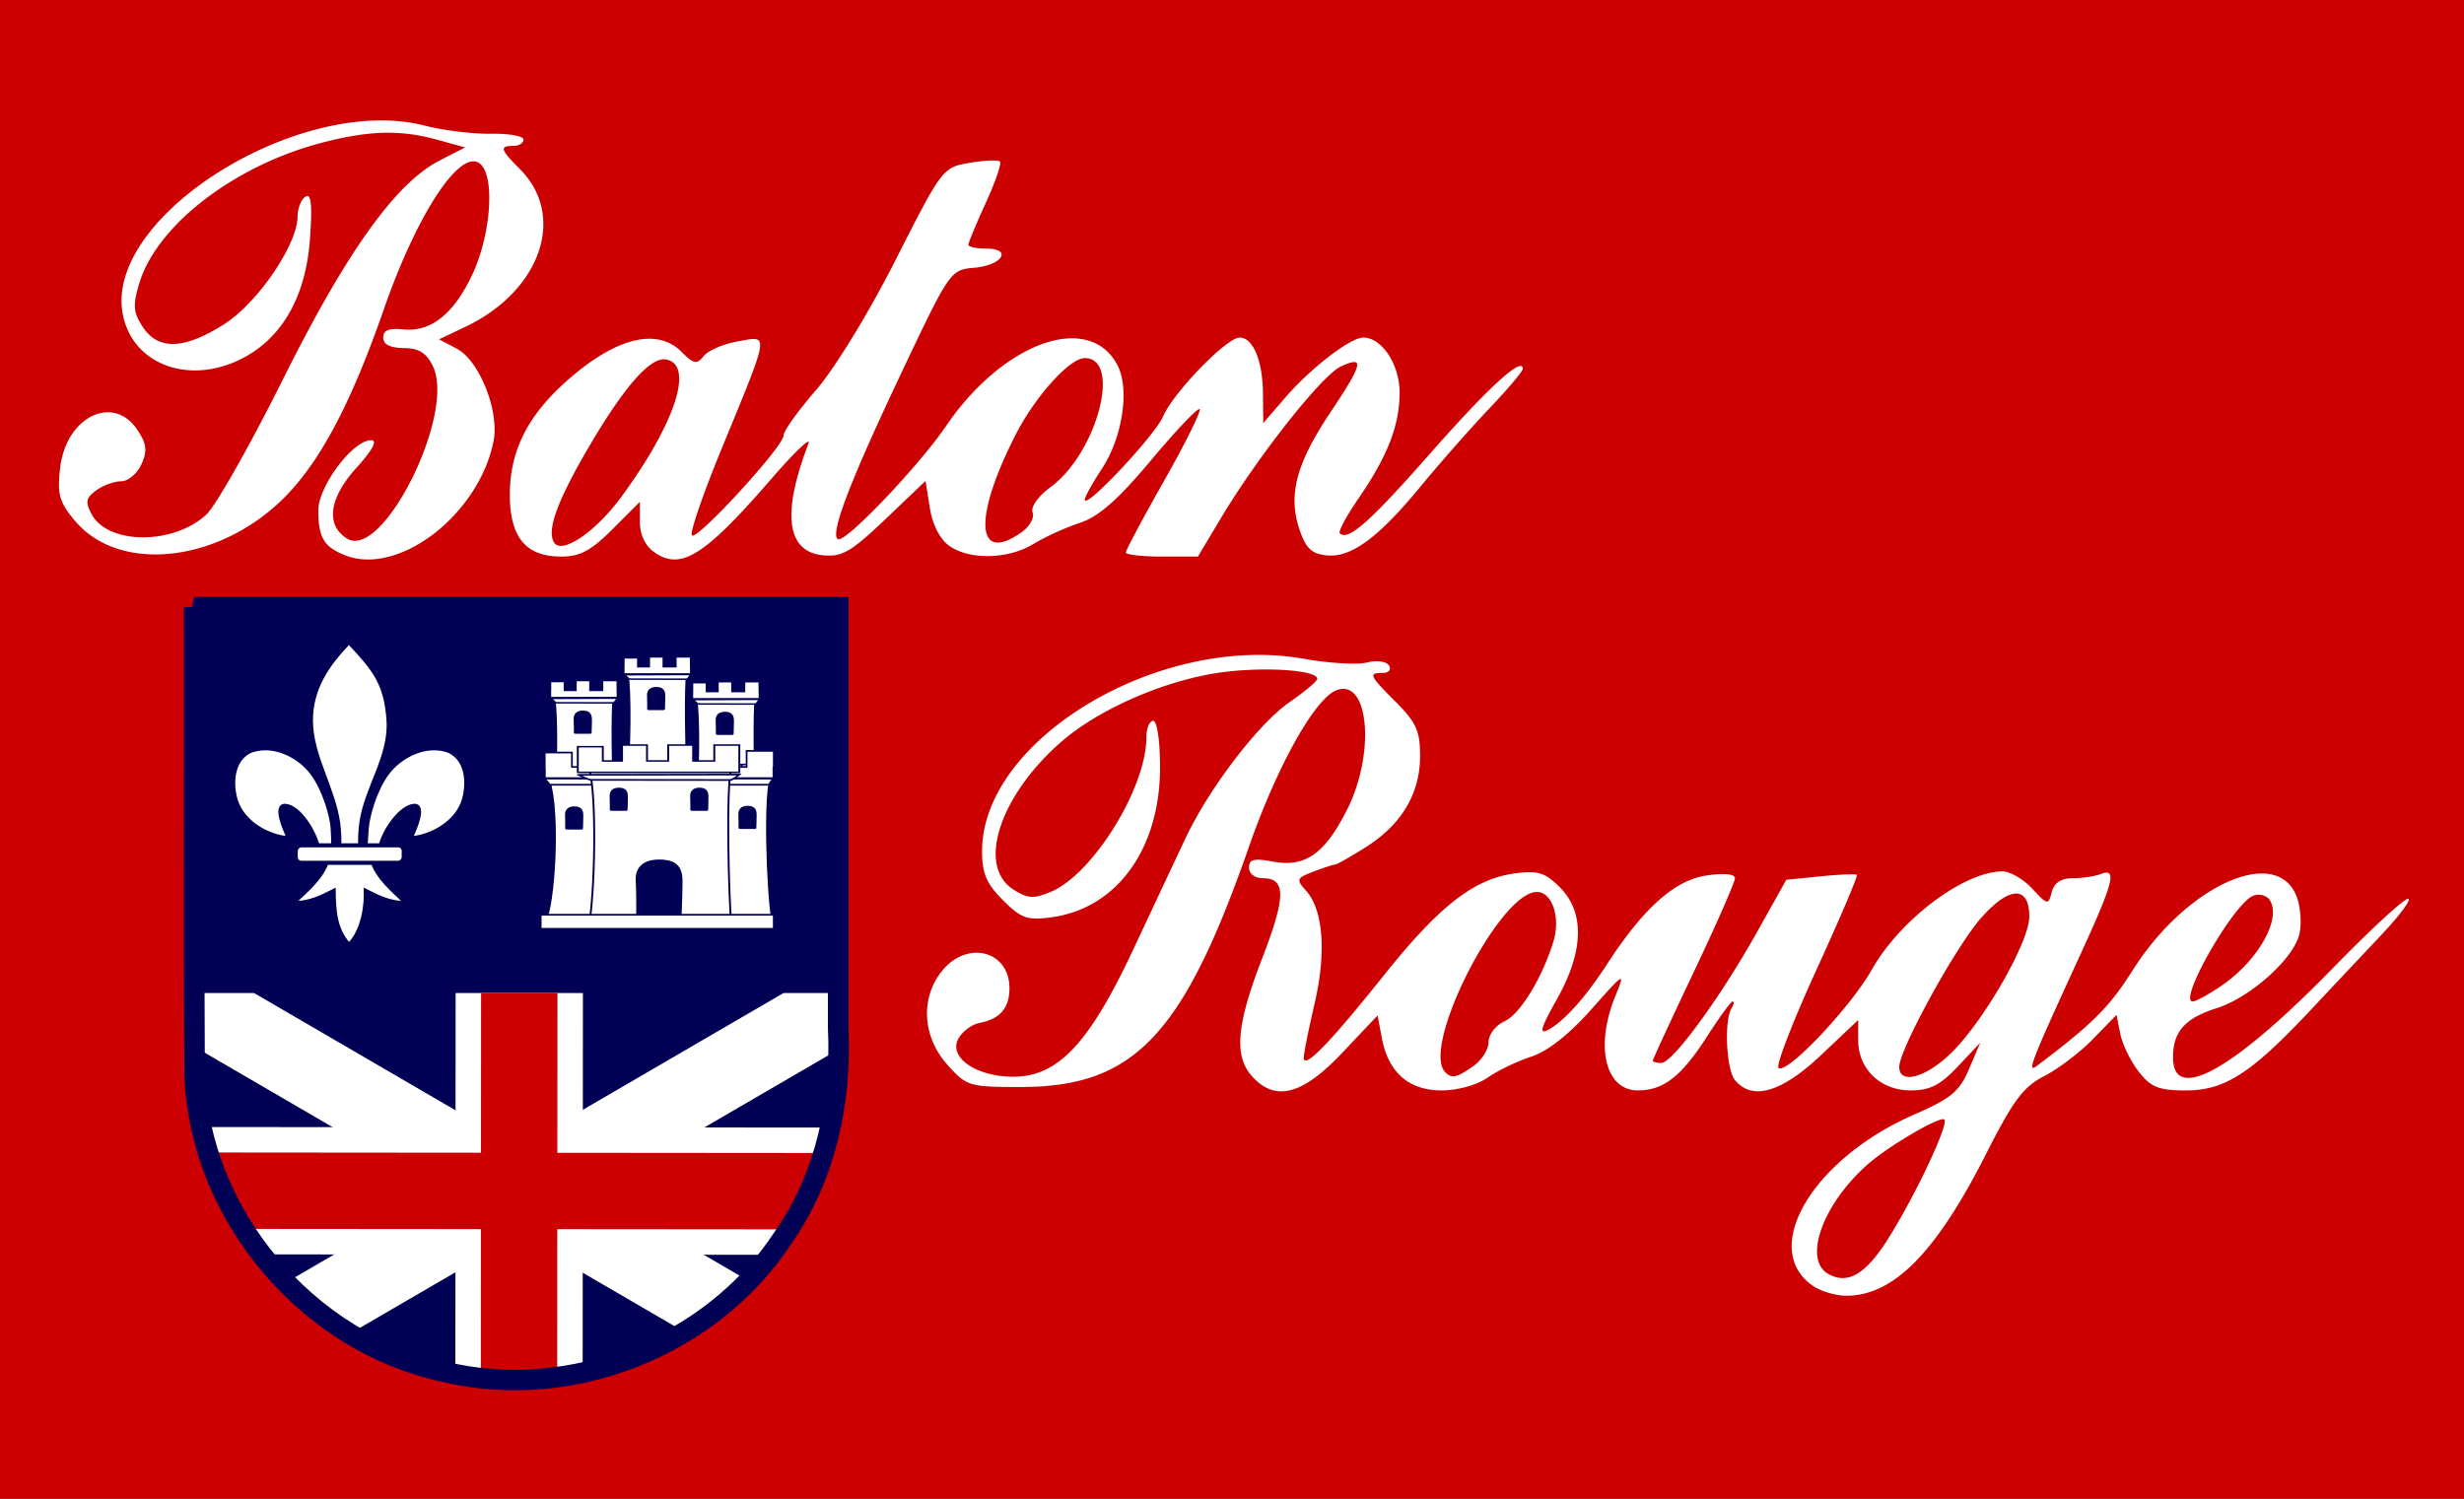 <svg xmlns="http://www.w3.org/2000/svg" width="360" height="219" version="1.0"><rect width="100%" height="100%" fill="#808080" stroke="none"/><defs><clipPath clipPathUnits="userSpaceOnUse" id="d"><path style="fill:#00247d" d="M14.046 5.173c.001.568.013-.272.016.297.018.51.41.976.91 1.084.462.113.978-.09 1.24-.489.155-.223.214-.498.2-.766l-.013-.126h-2.352z"/></clipPath><clipPath clipPathUnits="userSpaceOnUse" id="c"><path style="fill:#00247d" d="M14.046 5.173c.001.568.013-.272.016.297.018.51.41.976.91 1.084.462.113.978-.09 1.24-.489.155-.223.214-.498.2-.766l-.013-.126h-2.352z"/></clipPath><clipPath clipPathUnits="userSpaceOnUse" id="b"><path style="fill:#00247d" d="M14.046 5.173c.001.568.013-.272.016.297.018.51.41.976.91 1.084.462.113.978-.09 1.24-.489.155-.223.214-.498.2-.766l-.013-.126h-2.352z"/></clipPath><clipPath clipPathUnits="userSpaceOnUse" id="a"><path style="fill:#00247d" d="M-14.05-5.162c-.002-.57-.012.271-.016-.298a1.181 1.181 0 0 0-.91-1.083 1.181 1.181 0 0 0-1.24.49 1.228 1.228 0 0 0-.2.766l.013.126 2.353-.001z"/></clipPath></defs><g style="display:inline"><path style="fill:#c00;fill-opacity:1;stroke:#000;stroke-width:0;stroke-linecap:square;stroke-linejoin:miter;stroke-miterlimit:4;stroke-opacity:1;stroke-dasharray:none" d="M-.459-.483h364.582v228.966H-.459z"/></g><g style="display:inline"><path style="fill:#fff;fill-opacity:1" d="M264.825 187.847c-7.765-5.439.045-18.55 14.907-25.025 5.31-2.313 6.554-3.348 7.946-6.607l1.65-3.864-3.288 3.486c-2.57 2.725-4.073 3.487-6.881 3.487-4.407 0-7.67-3.121-7.67-7.334v-2.956l-5.441 5.145c-5.752 5.44-10.036 6.685-12.555 3.65-1.274-1.534-1.62-8.7-.509-10.5.342-.553.417-1.005.167-1.005-.25 0-1.907 2.263-3.682 5.03-3.8 5.921-6.413 7.97-10.168 7.97-4.758 0-6.295-6.43-3.296-13.782 1.474-3.614 1.375-3.56-3.521 1.961-3.232 3.643-6.374 6.113-8.767 6.889-2.05.665-4.923 2.047-6.383 3.07-1.53 1.073-4.373 1.862-6.711 1.862-4.794 0-7.786-2.624-8.73-7.653l-.62-3.303-5.18 5.478c-5.812 6.147-9.758 7.176-13.15 3.428-2.684-2.966-2.297-7.513 1.47-17.256 3.477-8.994 3.502-11.694.106-11.694-1.165 0-2.03-.659-2.03-1.546 0-1.224.726-1.409 3.503-.888 4.728.887 7.616-1.16 10.88-7.71 4.106-8.24 3.104-19.132-1.595-17.329-3.178 1.22-8.673 11.056-12.834 22.973-9.59 27.462-16.758 35-33.287 35-7.582 0-7.925-.105-10.75-3.266-3.613-4.043-3.96-9.64-.845-13.6 3.657-4.649 9.927-3.106 9.927 2.443 0 2.89-1.396 4.499-4.393 5.065-1.04.197-2.39 1.173-3 2.17-1.682 2.755 2.424 5.688 7.962 5.688 6.504 0 11.071-4.845 17.51-18.574 2.818-6.01 6.23-13.275 7.581-16.146 3.5-7.435 10.694-16.853 15.312-20.047 2.174-1.503 3.97-3.013 3.99-3.356.083-1.36-8.383-1.85-14.735-.85-8.039 1.264-17.37 5.406-22.7 10.075-8.962 7.852-12.29 18.04-7.021 21.494 2.124 1.391 2.968 1.45 5.54.385 6.115-2.533 13.954-15.184 13.954-22.519 0-1.354.45-2.462 1-2.462.569 0 1 2.934 1 6.803 0 11.916-6.316 20.625-15.89 21.909-3.505.47-4.4.152-7.062-2.51-2.41-2.41-3.048-3.91-3.048-7.165 0-16.349 25.97-31.865 47.034-28.1 3.648.651 7.783.896 9.19.543 1.454-.365 2.846-.176 3.226.439.37.598-.028 1.08-.89 1.08-2.174 0-2.022.339 1.94 4.3 2.93 2.93 3.5 4.21 3.496 7.85-.005 5.483-2.704 10.01-7.94 13.315-2.209 1.395-4.22 2.536-4.47 2.536-.251 0-1.67.461-3.153 1.025-2.494.948-2.578 1.157-1.113 2.776 2.531 2.797 3.007 9.015 1.264 16.51-.871 3.747-1.584 7.305-1.584 7.906 0 1.774 3.783-2.11 11.65-11.963 8.171-10.236 13.204-14.157 19.203-14.961 3.362-.451 4.403-.128 6.571 2.04 3.663 3.663 3.502 9.365-.465 16.393-2.341 4.148-2.628 5.166-1.25 4.422 2.353-1.268 5.435-4.71 8.639-9.648 5.245-8.085 9.846-12.202 14.402-12.886 2.65-.398 4.25-.252 4.25.387 0 .563-2.7 6.712-6 13.662-3.3 6.95-6 12.795-6 12.987 0 .192.563.343 1.25.335 1.648-.02 8.63-9.572 13.975-19.123l4.275-7.637 5-.503c2.75-.277 5.14-.374 5.313-.217.171.158-2.49 6.41-5.913 13.895-3.424 7.484-5.916 13.917-5.54 14.294 1.106 1.105 10.47-8.743 13.628-14.333 4.145-7.335 13.492-14.361 19.107-14.361 1.1 0 3.05 1.132 4.332 2.515 2.242 2.42 2.352 2.44 2.859.5.352-1.346 1.361-2.015 3.039-2.015 1.381 0 3.223-.273 4.093-.607 2.472-.949 1.951 1.092-3.062 12.001-7.168 15.598-7.785 17.19-6.205 15.996 8.168-6.172 10.553-8.554 13.953-13.937 7.86-12.446 21.075-18.373 23.973-10.752.553 1.456.732 3.893.397 5.417-.788 3.587-7.144 9.301-12.093 10.871-4.65 1.475-6.38 3.43-6.38 7.202 0 6.778 8.83 1.839 23.367-13.071 5.428-5.566 10.361-10.12 10.963-10.12.602 0-1.137 2.362-3.863 5.25a6905.646 6905.646 0 0 0-10.462 11.113c-8.584 9.14-12.462 11.637-18.083 11.637-4.01 0-5.122-.438-6.92-2.724-1.178-1.498-2.394-3.982-2.702-5.52l-.56-2.797-3.426 3.529c-1.885 1.94-5.09 4.377-7.123 5.414-3.045 1.553-4.542 3.557-8.506 11.384-7.292 14.401-13.513 20.714-20.414 20.714-1.555 0-3.776-.665-4.935-1.477zm11.082-6.917c3.96-6.301 8.846-16.675 8.171-17.35-.565-.565-8.037 3.789-11.115 6.476-6.627 5.785-9.598 13.98-5.833 16.087 2.858 1.6 5.47.049 8.777-5.213zm-60.641-25.163c1.222-.856 2.222-2.44 2.222-3.521 0-1.098 1.048-2.443 2.374-3.047 2.233-1.017 5.553-6.478 7.113-11.697 1.043-3.492-.207-7.178-2.433-7.178-5.458 0-17.005 22.715-13.387 26.333.98.98 1.646.836 4.11-.89zm70.315-2.42c4.81-5.057 10.907-15.901 10.907-19.4 0-4.558-2.89-4.505-7 .127-3.717 4.188-12 19.255-12 21.827 0 2.766 4.333 1.399 8.093-2.555zm38.917-9.273c5.392-3.67 8.87-9.778 7.137-12.534-.444-.706-1.537-1.004-2.43-.661-2.842 1.09-11.058 15.445-8.84 15.445.455 0 2.315-1.013 4.133-2.25zM50.516 81.17c-3.158-1.209-3.994-2.575-4.013-6.562-.016-3.536 5.039-10.284 7.705-10.284.996 0 .257 1.39-2.163 4.069-3.982 4.407-4.496 8.328-1.352 10.296 5.2 3.256 15.912-18.187 12.565-25.152-.947-1.972-2.032-2.652-4.27-2.678-1.984-.024-3-.543-3-1.535 0-1.053.848-1.41 2.845-1.198 4.121.439 7.481-2.232 10.227-8.129 2.434-5.23 3.197-12.912 1.54-15.527-2.518-3.973-9.281 5.677-14.514 20.711-4.538 13.037-8.809 21.331-13.736 26.677-9.403 10.2-24.649 12.261-31.396 4.243-2.287-2.718-2.605-3.847-2.172-7.692.848-7.52 7.8-10.924 11.325-5.544 1.333 2.034 1.442 3.03.544 5-.616 1.352-1.944 2.459-2.95 2.459-1.007 0-2.649.598-3.648 1.329-1.5 1.096-1.617 1.706-.668 3.477 2.406 4.496 12 4.511 16.787.027 1.37-1.283 6.38-10.135 11.135-19.67 9.325-18.7 16.511-28.746 22.915-32.031l3.726-1.911-3.98-1.105c-5.43-1.508-9.986-1.396-16.938.415-12.813 3.337-24.143 12.068-26.69 20.568-.956 3.192-.871 4.223.526 6.355 2.247 3.428 6.04 3.3 11.875-.4 4.899-3.106 10.72-11.643 10.738-15.745.005-1.205.524-2.51 1.154-2.899.835-.516 1.01 1.172.648 6.239-.597 8.342-4.068 14.43-9.933 17.422-7.753 3.956-16.033.851-17.418-6.53-2.683-14.3 26.008-32.182 44.135-27.508 2.708.699 7.06 1.233 9.673 1.188 2.613-.045 4.75.336 4.75.848s-.675.93-1.5.93c-2.045 0-1.9.509.96 3.37 6.86 6.86 3.066 17.831-7.982 23.074l-3.829 1.817 2.588 1.356c3.323 1.74 6.262 9.14 5.38 13.546-2.134 10.673-13.78 19.672-21.589 16.684zm45.093-.474c-1.344-.942-2.12-2.563-2.12-4.429v-2.943l-4 4c-3.144 3.143-4.75 4-7.5 4-5.165 0-7.5-2.816-7.5-9.04 0-6.27 2.507-11.38 8.037-16.376 7.21-6.514 13.397-8.15 17.043-4.504 1.798 1.8 2.239 1.882 3.25.612.643-.808 2.896-1.772 5.006-2.143 4.6-.806 4.728-1.63-2.46 15.859-2.691 6.55-4.616 12.175-4.277 12.5.779.748 13.38-12.99 13.391-14.6.005-.656 2.147-3.65 4.76-6.655 2.712-3.12 7.692-11.264 11.61-18.99 6.81-13.424 6.892-13.53 10.818-14.194 2.176-.367 4.17-.454 4.431-.192.262.261-.668 2.977-2.067 6.035-1.399 3.058-2.543 5.813-2.543 6.124 0 .31 1.163.564 2.583.564 3.908 0 2.394 2.445-1.733 2.8-3.454.296-3.575.468-10.422 14.896-7.711 16.248-10.693 24.022-9.496 24.762 1.027.634 11.741-10.578 15.817-16.553 8.373-12.276 20.882-16.72 25.02-8.889 1.83 3.46.759 10.588-2.28 15.179-1.369 2.069-2.489 4.092-2.489 4.496 0 1.53 10.204-9.329 11.455-12.191 1.544-3.533 9.28-11.5 11.166-11.5 1.973 0 3.375 3.358 3.417 8.184l.037 4.316 3.213-3.725c3.723-4.317 9.518-8.775 11.406-8.775 2.715 0 5.306 3.922 5.306 8.032 0 4.79-1.752 9.293-6.04 15.527-1.734 2.52-2.949 4.785-2.7 5.034 1.189 1.188 4.368-1.618 13.207-11.657 8.54-9.7 13.533-14.262 13.533-12.364 0 .354-2.2 2.958-4.89 5.786-2.69 2.828-7.167 7.908-9.95 11.288-6.314 7.669-10.302 10.585-13.908 10.17-2.161-.248-3.005-1.09-3.93-3.923-1.62-4.964-.387-9.546 4.561-16.956 4.796-7.182 5.058-8.323 1.546-6.723-2.749 1.252-12.103 13.084-17.57 22.223l-3.326 5.563h-5.267c-2.896 0-5.266-.27-5.266-.6 0-.33 2.532-5.073 5.628-10.54 3.095-5.466 5.418-10.148 5.162-10.403-.255-.256-3.445 3.096-7.089 7.449-4.829 5.769-7.644 8.25-10.388 9.156-2.07.683-5.126 2.072-6.789 3.086-3.695 2.254-9.311 2.39-12.298.297-1.375-.963-2.461-3.065-2.855-5.526l-.635-3.972-5.86 5.59c-5 4.768-6.338 5.544-9.1 5.277-5.344-.518-6.073-6.068-2.145-16.314.422-1.1-1.96 1.15-5.291 5-9.874 11.408-13.334 13.593-17.219 10.872zm-4.83-8.093c7.905-10.779 10.683-19.293 6.551-20.076-2.27-.43-6.079 3.88-11.307 12.797-4.597 7.84-6.17 12.163-5.072 13.94 1.121 1.814 6.076-1.543 9.828-6.66zm58.445 5.193c1.199-.84 1.94-2.152 1.648-2.915-.31-.807.793-2.363 2.64-3.722 6.774-4.988 10.43-18.835 4.971-18.835-2.186 0-7.242 5.604-10.087 11.18-6.222 12.197-5.83 18.956.828 14.292z"/></g><g style="display:inline"><path style="display:inline;fill:#005;fill-opacity:1;stroke:none" d="M28.37 89.153c.038 22.755-.075 43.907.062 66.66.725 20.421 16.393 39.063 36.375 43.376 18.485 4.498 39.16-3.62 49.593-19.563 6.25-8.916 8.578-19.915 8.063-30.656V89.153z"/><path style="display:inline;fill:#005;fill-opacity:1" transform="rotate(-179.959 -267.057 -30.817) scale(40)" clip-path="url(#a)" d="M-16.431-6.572h2.357v1.374h-2.357z"/><path transform="matrix(40 0 0 40 -534.091 -61.827)" style="display:inline;stroke:#fff;stroke-width:.279" d="m16.427 6.584-2.371-1.38m.014 1.378 2.358-1.372" clip-path="url(#b)"/><path transform="matrix(40 0 0 40 -534.091 -61.827)" style="display:inline;stroke:#fff;stroke-width:.465" d="m15.248 6.583.001-1.474m1.178.788-2.357-.002" clip-path="url(#c)"/><path transform="matrix(40 0 0 40 -534.091 -61.827)" style="display:inline;stroke:#c00;stroke-width:.279;stroke-opacity:1" d="m15.248 6.583.001-1.474m1.178.788-2.357-.002" clip-path="url(#d)"/><g style="display:inline;fill:#fff;fill-opacity:1;stroke:#005;stroke-width:1.402;stroke-opacity:1"><g style="display:inline;fill:#fff;fill-opacity:1;stroke:#005;stroke-width:1.402;stroke-opacity:1"><path style="display:inline;fill:#fff;fill-opacity:1;stroke:#005;stroke-width:1.402;stroke-miterlimit:4;stroke-opacity:1" d="M-550.784 716.488h43.714c-1.693 9.984-.81 77.134 0 91.067h-43.714c1.694-15.25 2.578-75.159 0-91.067z" transform="matrix(.2 0 0 .157 211.848 -10.535)"/><path d="M-534.914 701.533v9.188h-8.093v-8.25h-10.5v8.25h-.063v6.75h49.281l-.174-15.938h-11.044v9.188h-8.875v-9.188h-10.532z" style="display:inline;fill:#fff;fill-opacity:1;stroke:#005;stroke-width:1.402;stroke-miterlimit:4;stroke-dasharray:none;stroke-opacity:1" transform="matrix(.2 0 0 .157 211.848 -10.535)"/><g style="display:inline;fill:#fff;fill-opacity:1;stroke:#005;stroke-width:3.686;stroke-opacity:1"><path style="display:inline;fill:#005;fill-opacity:1;fill-rule:evenodd;stroke:#005;stroke-width:3.686;stroke-linecap:round;stroke-linejoin:bevel;stroke-miterlimit:4;stroke-dasharray:none;stroke-opacity:1" d="M-308.425 772.462s.31-17.621-.322-32.107c-.658-15.273 8.938-18.94 16.995-18.73 8.056.21 16.005 2.632 15.92 19.083-.08 15.358-.683 31.784-.683 31.784l-31.91-.03z" transform="matrix(.073 0 0 .062 127.235 59.376)"/></g><path style="display:inline;fill:#fff;fill-opacity:1;stroke:#005;stroke-width:1.402;stroke-miterlimit:4;stroke-opacity:1" d="m-552.92 718.174 48.517-.228s-2.066 4.403-2.812 4.401l-41.905-.113c-.92-.003-3.8-4.06-3.8-4.06z" transform="matrix(.2 0 0 .157 211.848 -10.535)"/></g><path transform="matrix(.2 0 0 .157 200.512 6.58)" d="m-493.026 670.422 42.387-1.116M-483.36 670.422v17.103M-460.678 669.306v18.963" style="fill:#fff;fill-opacity:1;stroke:#005;stroke-width:1.402;stroke-linecap:butt;stroke-linejoin:miter;stroke-opacity:1"/></g><g style="fill:#fff;fill-opacity:1;stroke:#005;stroke-width:1.402;stroke-opacity:1"><g style="display:inline;fill:#fff;fill-opacity:1;stroke:#005;stroke-width:1.402;stroke-opacity:1"><path style="display:inline;fill:#fff;fill-opacity:1;stroke:#005;stroke-width:1.402;stroke-miterlimit:4;stroke-opacity:1" d="M-550.784 716.488h43.714c-1.693 9.984-.81 77.134 0 91.067h-43.714c1.694-15.25 2.578-75.159 0-91.067z" transform="matrix(.2 0 0 .157 201.817 -14.165)"/><path d="M-534.914 701.533v9.188h-8.093v-8.25h-10.5v8.25h-.063v6.75h49.281l-.174-15.938h-11.044v9.188h-8.875v-9.188h-10.532z" style="display:inline;fill:#fff;fill-opacity:1;stroke:#005;stroke-width:1.402;stroke-miterlimit:4;stroke-dasharray:none;stroke-opacity:1" transform="matrix(.2 0 0 .157 201.817 -14.165)"/><g style="display:inline;fill:#fff;fill-opacity:1;stroke:#005;stroke-width:3.686;stroke-opacity:1"><path style="display:inline;fill:#005;fill-opacity:1;fill-rule:evenodd;stroke:#005;stroke-width:3.686;stroke-linecap:round;stroke-linejoin:bevel;stroke-miterlimit:4;stroke-dasharray:none;stroke-opacity:1" d="M-308.425 772.462s.31-17.621-.322-32.107c-.658-15.273 8.938-18.94 16.995-18.73 8.056.21 16.005 2.632 15.92 19.083-.08 15.358-.683 31.784-.683 31.784l-31.91-.03z" transform="matrix(.073 0 0 .062 117.204 55.746)"/></g><path style="display:inline;fill:#fff;fill-opacity:1;stroke:#005;stroke-width:1.402;stroke-miterlimit:4;stroke-opacity:1" d="m-552.92 718.174 48.517-.228s-2.066 4.403-2.812 4.401l-41.905-.113c-.92-.003-3.8-4.06-3.8-4.06z" transform="matrix(.2 0 0 .157 201.817 -14.165)"/></g></g><g style="fill:#fff;fill-opacity:1;stroke:#005;stroke-width:1.402;stroke-opacity:1"><path d="M-550.784 716.488h43.714c-1.693 9.984-.81 77.134 0 91.067h-43.714c1.694-15.25 2.578-75.159 0-91.067z" style="display:inline;fill:#fff;fill-opacity:1;stroke:#005;stroke-width:1.402;stroke-miterlimit:4;stroke-opacity:1" transform="matrix(.2 0 0 .157 191.101 -10.708)"/><path style="display:inline;fill:#fff;fill-opacity:1;stroke:#005;stroke-width:1.402;stroke-miterlimit:4;stroke-dasharray:none;stroke-opacity:1" d="M-534.914 701.533v9.188h-8.093v-8.25h-10.5v8.25h-.063v6.75h49.281l-.174-15.938h-11.044v9.188h-8.875v-9.188h-10.532z" transform="matrix(.2 0 0 .157 191.101 -10.708)"/><g style="display:inline;fill:#fff;fill-opacity:1;stroke:#005;stroke-width:3.686;stroke-opacity:1"><path d="M-308.425 772.462s.31-17.621-.322-32.107c-.658-15.273 8.938-18.94 16.995-18.73 8.056.21 16.005 2.632 15.92 19.083-.08 15.358-.683 31.784-.683 31.784l-31.91-.03z" style="display:inline;fill:#005;fill-opacity:1;fill-rule:evenodd;stroke:#005;stroke-width:3.686;stroke-linecap:round;stroke-linejoin:bevel;stroke-miterlimit:4;stroke-dasharray:none;stroke-opacity:1" transform="matrix(.073 0 0 .062 106.488 59.203)"/></g><path d="m-552.92 718.174 48.517-.228s-2.066 4.403-2.812 4.401l-41.905-.113c-.92-.003-3.8-4.06-3.8-4.06z" style="display:inline;fill:#fff;fill-opacity:1;stroke:#005;stroke-width:1.402;stroke-miterlimit:4;stroke-opacity:1" transform="matrix(.2 0 0 .157 191.101 -10.708)"/></g><path style="display:inline;fill:#fff;fill-opacity:1;stroke:#005;stroke-width:.249;stroke-miterlimit:4;stroke-opacity:1" d="M79.875 113.07h32.907c-1.275 2.306-.61 17.816 0 21.034H79.875c1.275-3.522 1.94-17.36 0-21.034z"/><path style="display:inline;fill:#fff;fill-opacity:1;stroke:#005;stroke-width:.249;stroke-miterlimit:4;stroke-dasharray:none;stroke-opacity:1" d="M109.084 109.715v2.347H83.56v-2.106h-3.972v2.421h.019v1.319h33.398v-1.56h.05v-2.421h-3.971z"/><g style="display:inline;fill:#fff;fill-opacity:1;stroke:#005;stroke-width:3.686;stroke-opacity:1"><path style="display:inline;fill:#005;fill-opacity:1;fill-rule:evenodd;stroke:#005;stroke-width:3.686;stroke-linecap:round;stroke-linejoin:bevel;stroke-miterlimit:4;stroke-dasharray:none;stroke-opacity:1" d="M-308.425 772.462s.31-17.621-.322-32.107c-.658-15.273 8.938-18.94 16.995-18.73 8.056.21 16.005 2.632 15.92 19.083-.08 15.358-.683 31.784-.683 31.784l-31.91-.03z" transform="matrix(.073 0 0 .062 130.552 73.115)"/></g><g style="display:inline;fill:#fff;fill-opacity:1;stroke:#005;stroke-width:3.686;stroke-opacity:1"><path style="display:inline;fill:#005;fill-opacity:1;fill-rule:evenodd;stroke:#005;stroke-width:3.686;stroke-linecap:round;stroke-linejoin:bevel;stroke-miterlimit:4;stroke-dasharray:none;stroke-opacity:1" d="M-308.425 772.462s.31-17.621-.322-32.107c-.658-15.273 8.938-18.94 16.995-18.73 8.056.21 16.005 2.632 15.92 19.083-.08 15.358-.683 31.784-.683 31.784l-31.91-.03z" transform="matrix(.073 0 0 .062 105.227 73.198)"/></g><path style="display:inline;fill:#fff;fill-opacity:1;stroke:#005;stroke-width:.249;stroke-miterlimit:4;stroke-opacity:1" d="M79.609 113.763h33.31s-.53.896-.648.896H80.42c-.144 0-.811-.896-.811-.896z"/><g style="fill:#fff;fill-opacity:1;stroke:#005;stroke-width:1.402;stroke-opacity:1"><path d="M-525.251 782.987h104.037c-4.03 15.95-1.928 123.233 0 145.493H-525.25c4.031-24.363 6.134-120.078 0-145.493z" style="fill:#fff;fill-opacity:1;stroke:#005;stroke-width:1.402;stroke-miterlimit:4;stroke-opacity:1" transform="matrix(.2 0 0 .157 191.101 -10.708)"/><g style="fill:#fff;fill-opacity:1;stroke:#005;stroke-width:1.402;stroke-opacity:1"><path style="fill:#fff;fill-opacity:1;stroke:#005;stroke-width:1.402;stroke-miterlimit:4;stroke-dasharray:none;stroke-opacity:1" d="M-498 674.594v14.812h-14.031v-13.281h-18.282V700h118v-25.406h-18.28v14.812h-15.438v-14.812h-18.25v14.812h-15.469v-14.812H-498z" transform="matrix(.2 0 0 .157 190.481 2.95)"/><path style="display:inline;fill:#fff;fill-opacity:1;stroke:#005;stroke-width:1.402;stroke-linecap:butt;stroke-linejoin:miter;stroke-opacity:1" d="M-503.424 804.37v15.248M-445.583 803.844c0 2.103 1.051 16.3 1.051 16.3" transform="matrix(.2 0 0 .157 191.101 -10.708)"/><g style="fill:#fff;fill-opacity:1;stroke:#005;stroke-width:3.686;stroke-opacity:1"><path style="display:inline;fill:#005;fill-opacity:1;fill-rule:evenodd;stroke:#005;stroke-width:3.686;stroke-linecap:round;stroke-linejoin:bevel;stroke-miterlimit:4;stroke-dasharray:none;stroke-opacity:1" d="M-308.425 772.462s.31-17.621-.322-32.107c-.658-15.273 8.938-18.94 16.995-18.73 8.056.21 16.005 2.632 15.92 19.083-.08 15.358-.683 31.784-.683 31.784l-31.91-.03z" transform="matrix(.073 0 0 .062 111.742 70.465)"/></g><g style="display:inline;fill:#fff;fill-opacity:1;stroke:#005;stroke-width:3.686;stroke-opacity:1"><path style="display:inline;fill:#005;fill-opacity:1;fill-rule:evenodd;stroke:#005;stroke-width:3.686;stroke-linecap:round;stroke-linejoin:bevel;stroke-miterlimit:4;stroke-dasharray:none;stroke-opacity:1" d="M-308.425 772.462s.31-17.621-.322-32.107c-.658-15.273 8.938-18.94 16.995-18.73 8.056.21 16.005 2.632 15.92 19.083-.08 15.358-.683 31.784-.683 31.784l-31.91-.03z" transform="matrix(.073 0 0 .062 123.511 70.465)"/></g><g style="fill:#fff;fill-opacity:1;stroke:#005;stroke-width:1.29;stroke-opacity:1"><path d="M156.122 944.635s.309-14.918-.322-27.181c-.658-12.93 8.938-16.034 16.994-15.856 8.057.178 16.006 2.228 15.92 16.155-.08 13.002-.682 26.907-.682 26.907l-31.91-.025z" style="fill:#005;fill-opacity:1;fill-rule:evenodd;stroke:#005;stroke-width:1.29;stroke-linecap:round;stroke-linejoin:bevel;stroke-miterlimit:4;stroke-dasharray:none;stroke-opacity:1" transform="matrix(.2 0 0 .186 61.85 -41.99)"/></g></g></g><rect style="fill:#fff;fill-opacity:1;stroke:#005;stroke-width:.249;stroke-miterlimit:4;stroke-dasharray:none;stroke-opacity:1" width="34.049" height="2.05" x="79.001" y="133.66" rx="0" ry="0"/><path style="fill:#fff;fill-opacity:1;stroke:#005;stroke-width:.249;stroke-miterlimit:4;stroke-opacity:1" d="m84.536 113.211 6.342-.01 17.162-.031s-1 .8-1.362.8l-20.302-.02c-.445 0-1.84-.739-1.84-.739z"/><g style="display:inline;fill:#fff;fill-opacity:1;stroke:#005;stroke-opacity:1"><g style="display:inline;fill:#fff;fill-opacity:1;stroke:#005;stroke-opacity:1"><g style="display:inline;fill:#fff;fill-opacity:1;stroke:#005;stroke-width:5.111;stroke-miterlimit:4;stroke-dasharray:none;stroke-opacity:1" transform="translate(56.568 178.514) scale(.116)"><path d="M-48.097-730.047C-18.635-698.2-1.31-680.639 1.716-631.226c2.8 45.728-27.63 83.959-34.188 128.188-1.244 8.39-2.311 25.513-1.187 32.458.832 5.143 3.392 20.855 6.187 1.414.575-3.999.987-24.06 2.75-34.247 3.212-18.561 13.498-51.199 31.344-69.281 17.838-18.075 46.104-29.799 71.312-20.344 22.84 10.538 25 40.3 18.5 62.062-8.138 27.256-39.24 46.12-67.125 47.97 5.526-10.927 18.75-42.114 4.407-40.876-16.603 1.433-36.463 29.681-41.633 49.06-1.947 7.297-1.16 18.627-11.586 18.159 6.875 23.228 26.28 38.598 43.281 54.812-17.722 1.474-35.255-6.867-50.719-14.812.654 15.925-2.437 49.567-21.156 67.937-17.375-18.916-18.956-41.986-19.281-67.937-15.463 7.945-32.996 16.286-50.719 14.812 17.001-16.214 36.407-31.584 43.281-54.812-10.425.468-11.052-10.155-13-17.453-5.17-19.377-23.616-48.333-40.218-49.766-14.344-1.238-1.12 29.949 4.406 40.875-27.884-1.848-58.986-20.713-67.125-47.969-6.499-21.762-4.34-51.524 18.5-62.062 25.208-9.455 53.474 2.27 71.312 20.344 17.846 18.082 28.132 50.72 31.344 69.281 1.763 10.187 1.468 28.834 2.043 32.833 2.796 19.441 6.062 5.143 6.895 0 1.124-6.945.056-24.069-1.188-32.458-6.559-44.23-34.109-84.015-34.187-128.188-.07-39.886 19.983-70.234 47.937-98.82z" style="fill:#fff;fill-opacity:1;fill-rule:evenodd;stroke:#005;stroke-width:5.111;stroke-linecap:butt;stroke-linejoin:miter;stroke-miterlimit:4;stroke-dasharray:none;stroke-opacity:1"/><rect transform="scale(-1 1)" ry="7.012" y="-474.154" x="-20.841" height="22" width="136" style="fill:#fff;fill-opacity:1;fill-rule:evenodd;stroke:#005;stroke-width:5.111;stroke-linejoin:round;stroke-miterlimit:4;stroke-dasharray:none;stroke-opacity:1" rx="7.012"/></g></g></g><path style="display:inline;fill:none;stroke:#005;stroke-width:3;stroke-linejoin:miter;stroke-miterlimit:3.7;stroke-dasharray:none;stroke-opacity:1" d="M28.37 88.725c.038 22.755-.075 45.559.062 68.312.725 20.42 16.393 39.063 36.375 43.375 18.485 4.499 39.16-3.62 49.593-19.562 6.25-8.916 8.578-19.916 8.063-30.656v-61.47H28.369z"/></g></svg>